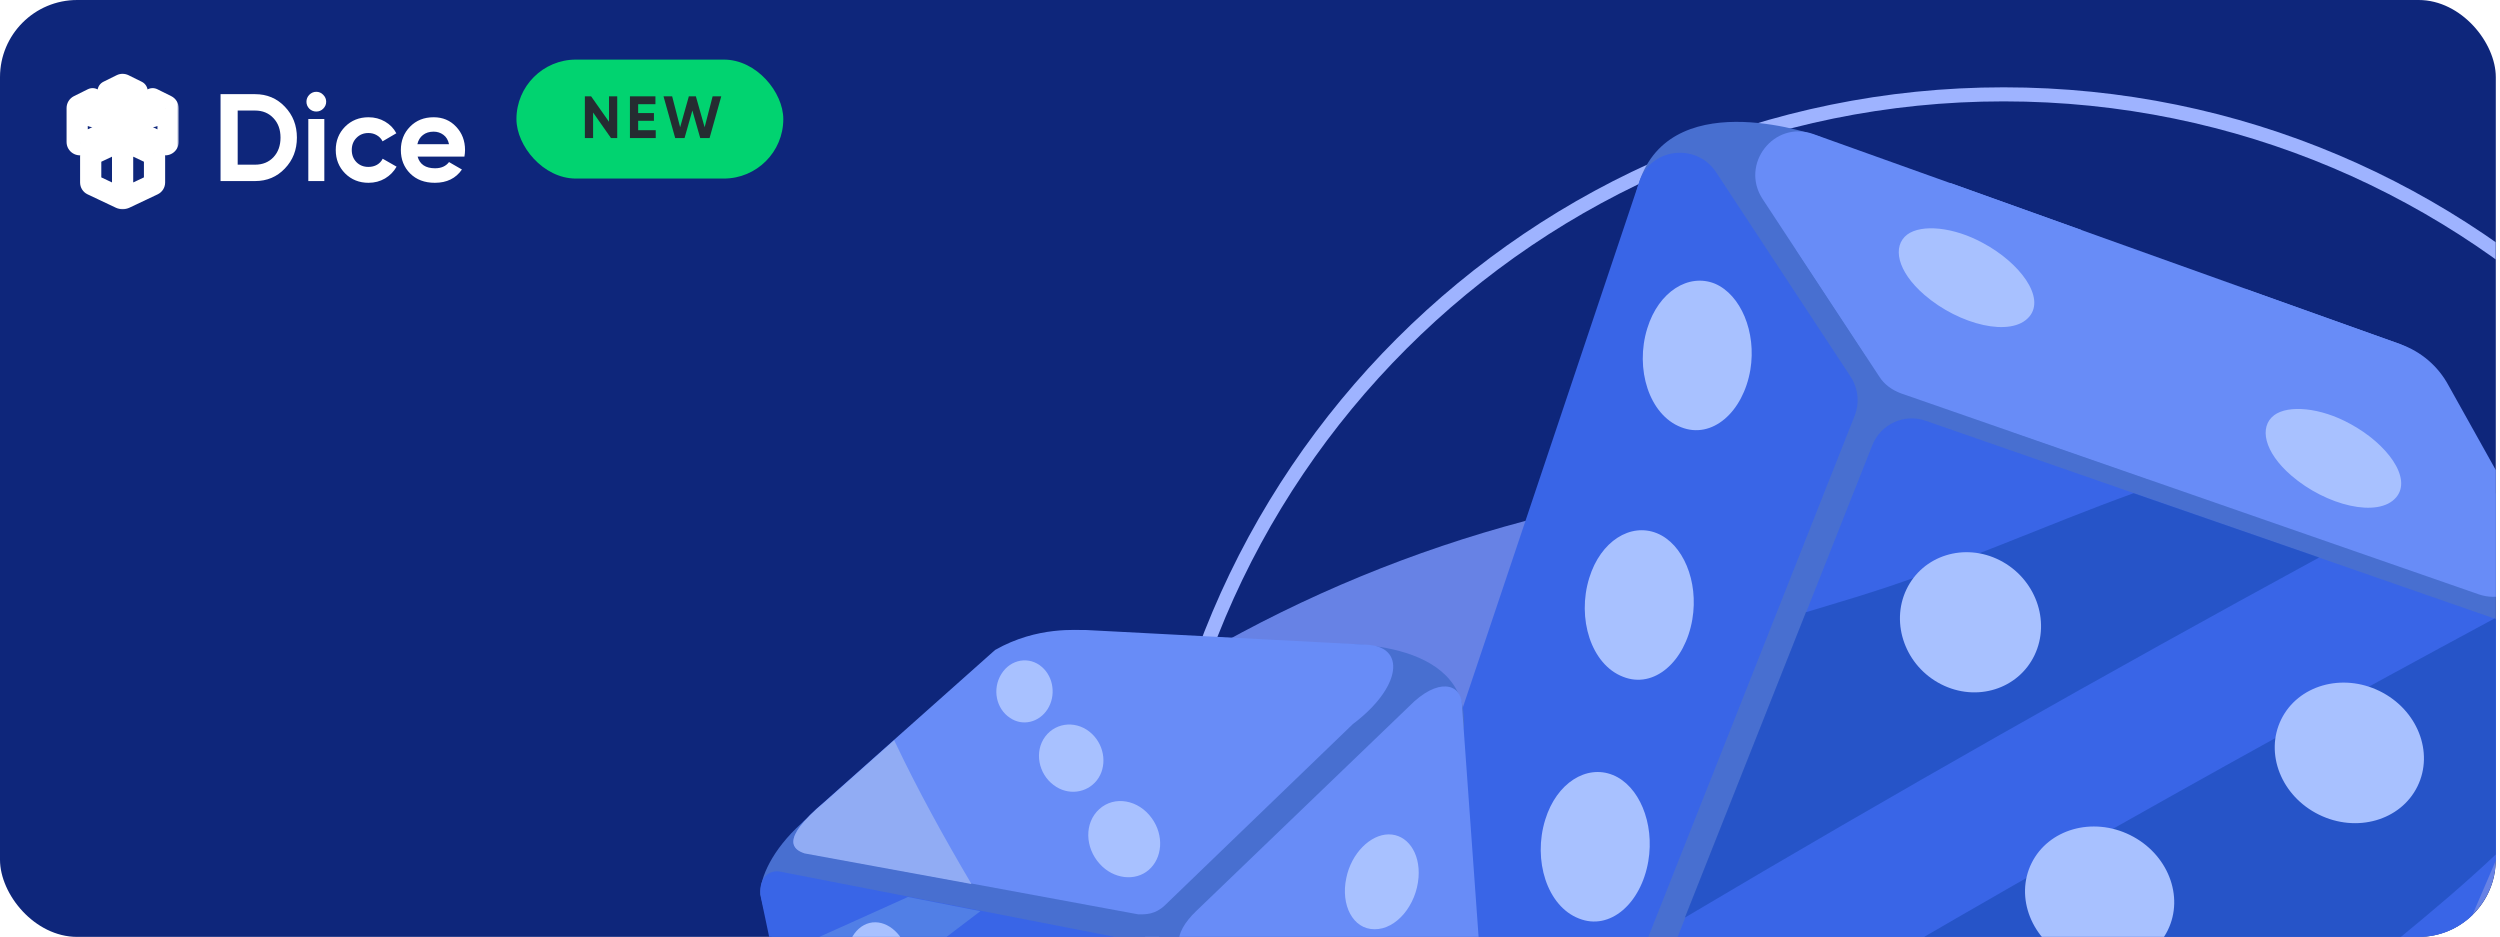 <svg width="515" height="193" viewBox="0 0 515 193" fill="none" xmlns="http://www.w3.org/2000/svg">
<g clip-path="url(#clip0_339_1122)">
<rect width="514.137" height="193" rx="15.901" fill="#0E267B"/>
<g filter="url(#filter0_d_339_1122)">
<path d="M52.543 15.305C54.998 15.305 57.044 16.166 58.681 17.888C60.335 19.61 61.162 21.733 61.162 24.256C61.162 26.779 60.335 28.902 58.681 30.624C57.044 32.346 54.998 33.207 52.543 33.207H45.434V15.305H52.543ZM52.543 29.831C54.095 29.831 55.356 29.32 56.328 28.297C57.3 27.257 57.786 25.91 57.786 24.256C57.786 22.602 57.3 21.264 56.328 20.241C55.356 19.201 54.095 18.681 52.543 18.681H48.963V29.831H52.543ZM65.148 18.886C64.603 18.886 64.125 18.69 63.716 18.298C63.324 17.888 63.128 17.411 63.128 16.865C63.128 16.32 63.324 15.842 63.716 15.433C64.125 15.024 64.603 14.819 65.148 14.819C65.711 14.819 66.188 15.024 66.58 15.433C66.99 15.842 67.194 16.32 67.194 16.865C67.194 17.411 66.99 17.888 66.58 18.298C66.188 18.69 65.711 18.886 65.148 18.886ZM63.512 33.207V20.42H66.811V33.207H63.512ZM75.917 33.565C73.99 33.565 72.379 32.917 71.083 31.622C69.805 30.326 69.165 28.723 69.165 26.814C69.165 24.904 69.805 23.302 71.083 22.006C72.379 20.71 73.99 20.062 75.917 20.062C77.161 20.062 78.295 20.36 79.318 20.957C80.341 21.554 81.117 22.355 81.645 23.361L78.806 25.023C78.551 24.495 78.159 24.077 77.63 23.77C77.119 23.463 76.539 23.31 75.891 23.31C74.902 23.31 74.084 23.642 73.436 24.307C72.788 24.955 72.464 25.791 72.464 26.814C72.464 27.82 72.788 28.655 73.436 29.32C74.084 29.968 74.902 30.292 75.891 30.292C76.556 30.292 77.144 30.147 77.656 29.857C78.184 29.55 78.576 29.132 78.832 28.604L81.696 30.241C81.134 31.246 80.341 32.056 79.318 32.67C78.295 33.267 77.161 33.565 75.917 33.565ZM86.029 28.169C86.472 29.772 87.674 30.573 89.635 30.573C90.896 30.573 91.851 30.147 92.499 29.294L95.159 30.829C93.897 32.653 92.039 33.565 89.584 33.565C87.469 33.565 85.773 32.926 84.494 31.647C83.216 30.368 82.576 28.757 82.576 26.814C82.576 24.887 83.207 23.284 84.469 22.006C85.731 20.71 87.35 20.062 89.328 20.062C91.203 20.062 92.746 20.71 93.957 22.006C95.184 23.302 95.798 24.904 95.798 26.814C95.798 27.24 95.755 27.692 95.67 28.169H86.029ZM85.978 25.612H92.499C92.311 24.742 91.919 24.094 91.323 23.668C90.743 23.242 90.078 23.029 89.328 23.029C88.441 23.029 87.708 23.259 87.129 23.719C86.549 24.163 86.165 24.793 85.978 25.612Z" fill="white"/>
<mask id="path-3-outside-1_339_1122" maskUnits="userSpaceOnUse" x="12.898" y="10.298" width="24" height="29" fill="black">
<rect fill="white" x="12.898" y="10.298" width="24" height="29"/>
<path fill-rule="evenodd" clip-rule="evenodd" d="M22.268 14.71L24.997 13.359C25.077 13.319 25.167 13.298 25.256 13.298V21.594C25.087 21.594 24.917 21.631 24.76 21.709L16.7 25.663C16.333 25.845 15.898 25.573 15.898 25.163V18.168C15.898 17.958 16.019 17.764 16.21 17.668L19.072 16.246V19.907L22.268 18.34V14.71ZM18.967 27.709L24.784 24.957C24.936 24.89 25.096 24.852 25.256 24.849V36.823C25.096 36.823 24.936 36.789 24.788 36.718L18.967 33.964C18.795 33.88 18.684 33.705 18.684 33.507V28.165C18.684 27.971 18.795 27.792 18.967 27.709ZM25.258 36.823V33.744V27.93V24.85C25.418 24.846 25.579 24.88 25.73 24.954L31.55 27.706C31.723 27.789 31.834 27.968 31.834 28.165V33.507C31.834 33.702 31.723 33.88 31.55 33.964L25.733 36.718C25.585 36.789 25.418 36.823 25.258 36.823ZM31.445 16.247L34.307 17.669C34.498 17.765 34.619 17.959 34.616 18.172V25.167C34.616 25.577 34.184 25.849 33.814 25.667L25.754 21.712C25.597 21.638 25.427 21.598 25.258 21.598V13.302C25.344 13.302 25.437 13.323 25.517 13.363L28.247 14.714V18.344L31.445 19.911V16.247Z"/>
</mask>
<path d="M24.997 13.359L25.966 15.317L25.974 15.313L24.997 13.359ZM22.268 14.71L21.299 12.753C20.554 13.121 20.083 13.88 20.083 14.71H22.268ZM25.256 13.298H27.441C27.441 12.091 26.463 11.113 25.256 11.113V13.298ZM25.256 21.594V23.779C26.463 23.779 27.441 22.801 27.441 21.594H25.256ZM24.76 21.709L23.798 19.747L23.798 19.748L24.76 21.709ZM16.7 25.663L15.738 23.702L15.73 23.706L16.7 25.663ZM16.21 17.668L15.238 15.712L15.233 15.714L16.21 17.668ZM19.072 16.246H21.256C21.256 15.49 20.866 14.788 20.223 14.39C19.58 13.991 18.777 13.954 18.1 14.29L19.072 16.246ZM19.072 19.907H16.888C16.888 20.661 17.277 21.362 17.917 21.761C18.556 22.16 19.357 22.2 20.034 21.869L19.072 19.907ZM22.268 18.34L23.229 20.302C23.977 19.935 24.452 19.174 24.452 18.34H22.268ZM24.784 24.957L23.89 22.965C23.877 22.971 23.863 22.977 23.851 22.983L24.784 24.957ZM18.967 27.709L18.034 25.734C18.029 25.736 18.024 25.739 18.019 25.741L18.967 27.709ZM25.256 24.849H27.441C27.441 24.263 27.205 23.701 26.786 23.29C26.367 22.879 25.801 22.654 25.214 22.666L25.256 24.849ZM25.256 36.823V39.007C26.463 39.007 27.441 38.029 27.441 36.823H25.256ZM24.788 36.718L25.731 34.748L25.722 34.743L24.788 36.718ZM18.967 33.964L18.019 35.931C18.023 35.933 18.028 35.936 18.033 35.938L18.967 33.964ZM25.258 36.823H23.074C23.074 38.029 24.052 39.007 25.258 39.007V36.823ZM25.258 24.85L25.216 22.666C24.026 22.689 23.074 23.66 23.074 24.85H25.258ZM25.73 24.954L24.769 26.916C24.778 26.921 24.787 26.925 24.796 26.929L25.73 24.954ZM31.55 27.706L32.498 25.738C32.493 25.736 32.488 25.733 32.483 25.731L31.55 27.706ZM31.55 33.964L32.485 35.938C32.489 35.936 32.494 35.934 32.498 35.931L31.55 33.964ZM25.733 36.718L24.798 34.744L24.789 34.748L25.733 36.718ZM34.307 17.669L35.284 15.715L35.279 15.713L34.307 17.669ZM31.445 16.247L32.417 14.291C31.74 13.954 30.937 13.992 30.294 14.39C29.652 14.789 29.261 15.491 29.261 16.247H31.445ZM34.616 18.172L32.432 18.14C32.431 18.151 32.431 18.161 32.431 18.172L34.616 18.172ZM33.814 25.667L34.778 23.706L34.776 23.706L33.814 25.667ZM25.754 21.712L26.716 19.752C26.706 19.746 26.695 19.741 26.684 19.736L25.754 21.712ZM25.258 21.598H23.074C23.074 22.805 24.052 23.783 25.258 23.783V21.598ZM25.258 13.302V11.117C24.052 11.117 23.074 12.095 23.074 13.302H25.258ZM25.517 13.363L24.54 15.317L24.548 15.321L25.517 13.363ZM28.247 14.714H30.431C30.431 13.884 29.96 13.125 29.215 12.757L28.247 14.714ZM28.247 18.344H26.062C26.062 19.178 26.537 19.939 27.286 20.306L28.247 18.344ZM31.445 19.911L30.484 21.873C31.161 22.204 31.961 22.163 32.601 21.765C33.24 21.366 33.629 20.665 33.629 19.911H31.445ZM24.028 11.402L21.299 12.753L23.236 16.668L25.966 15.317L24.028 11.402ZM25.256 11.113C24.82 11.113 24.397 11.217 24.02 11.406L25.974 15.313C25.758 15.421 25.514 15.482 25.256 15.482V11.113ZM27.441 21.594V13.298H23.072V21.594H27.441ZM25.721 23.67C25.566 23.746 25.405 23.779 25.256 23.779V19.41C24.768 19.41 24.268 19.517 23.798 19.747L25.721 23.67ZM17.663 27.624L25.722 23.669L23.798 19.748L15.738 23.702L17.663 27.624ZM13.714 25.163C13.714 27.181 15.841 28.527 17.671 27.62L15.73 23.706C16.826 23.162 18.083 23.965 18.083 25.163H13.714ZM13.714 18.168V25.163H18.083V18.168H13.714ZM15.233 15.714C14.311 16.175 13.714 17.12 13.714 18.168H18.083C18.083 18.796 17.726 19.352 17.187 19.622L15.233 15.714ZM18.1 14.29L15.238 15.712L17.182 19.624L20.044 18.202L18.1 14.29ZM21.256 19.907V16.246H16.888V19.907H21.256ZM21.306 16.379L18.111 17.946L20.034 21.869L23.229 20.302L21.306 16.379ZM20.083 14.71V18.34H24.452V14.71H20.083ZM23.851 22.983L18.034 25.734L19.901 29.683L25.718 26.932L23.851 22.983ZM25.214 22.666C24.746 22.674 24.296 22.782 23.89 22.965L25.679 26.95C25.575 26.997 25.446 27.03 25.298 27.033L25.214 22.666ZM27.441 36.823V24.849H23.072V36.823H27.441ZM23.844 38.688C24.303 38.908 24.788 39.007 25.256 39.007V34.639C25.404 34.639 25.568 34.67 25.731 34.748L23.844 38.688ZM18.033 35.938L23.853 38.692L25.722 34.743L19.902 31.989L18.033 35.938ZM16.499 33.507C16.499 34.534 17.082 35.48 18.019 35.931L19.916 31.996C20.507 32.281 20.868 32.875 20.868 33.507H16.499ZM16.499 28.165V33.507H20.868V28.165H16.499ZM18.019 25.741C17.076 26.196 16.499 27.148 16.499 28.165H20.868C20.868 28.793 20.514 29.388 19.916 29.676L18.019 25.741ZM23.074 33.744V36.823H27.442V33.744H23.074ZM23.074 27.93V33.744H27.442V27.93H23.074ZM23.074 24.85V27.93H27.442V24.85H23.074ZM26.691 22.993C26.222 22.763 25.717 22.656 25.216 22.666L25.3 27.033C25.119 27.037 24.935 26.997 24.769 26.916L26.691 22.993ZM32.483 25.731L26.663 22.98L24.796 26.929L30.616 29.68L32.483 25.731ZM34.018 28.165C34.018 27.153 33.448 26.196 32.498 25.738L30.601 29.673C29.997 29.382 29.649 28.782 29.649 28.165H34.018ZM34.018 33.507V28.165H29.649V33.507H34.018ZM32.498 35.931C33.441 35.477 34.018 34.524 34.018 33.507H29.649C29.649 32.88 30.004 32.284 30.601 31.996L32.498 35.931ZM26.668 38.692L32.485 35.938L30.615 31.99L24.798 34.744L26.668 38.692ZM25.258 39.007C25.713 39.007 26.207 38.913 26.677 38.688L24.789 34.748C24.963 34.665 25.123 34.639 25.258 34.639V39.007ZM35.279 15.713L32.417 14.291L30.473 18.203L33.336 19.625L35.279 15.713ZM36.8 18.203C36.815 17.134 36.21 16.178 35.284 15.715L33.33 19.623C32.787 19.351 32.422 18.783 32.432 18.14L36.8 18.203ZM36.8 25.167V18.172H32.431V25.167H36.8ZM32.85 27.627C34.68 28.526 36.8 27.185 36.8 25.167H32.431C32.431 23.969 33.688 23.171 34.778 23.706L32.85 27.627ZM24.792 23.673L32.852 27.628L34.776 23.706L26.716 19.752L24.792 23.673ZM25.258 23.783C25.084 23.783 24.937 23.742 24.824 23.689L26.684 19.736C26.257 19.535 25.771 19.414 25.258 19.414V23.783ZM23.074 13.302V21.598H27.442V13.302H23.074ZM26.494 11.409C26.112 11.219 25.685 11.117 25.258 11.117V15.486C25.003 15.486 24.761 15.427 24.54 15.317L26.494 11.409ZM29.215 12.757L26.486 11.406L24.548 15.321L27.278 16.672L29.215 12.757ZM30.431 18.344V14.714H26.062V18.344H30.431ZM32.406 17.95L29.207 16.383L27.286 20.306L30.484 21.873L32.406 17.95ZM29.261 16.247V19.911H33.629V16.247H29.261Z" fill="white" mask="url(#path-3-outside-1_339_1122)"/>
</g>
<rect x="106.387" y="12.276" width="54.974" height="24.507" rx="12.254" fill="#01D370"/>
<path d="M125.455 19.845H127.149V28.437H125.86L122.177 23.183V28.437H120.483V19.845H121.772L125.455 25.086V19.845ZM131.46 26.817H135.081V28.437H129.766V19.845H135.02V21.465H131.46V23.294H134.713V24.89H131.46V26.817ZM139.09 28.437L136.684 19.845H138.464L140.109 26.215L141.901 19.845H143.35L145.154 26.215L146.799 19.845H148.579L146.173 28.437H144.246L142.626 22.766L141.018 28.437H139.09Z" fill="#252C31"/>
<g filter="url(#filter1_df_339_1122)">
<circle cx="384.118" cy="370.819" r="272.616" fill="#6782E5"/>
</g>
<g filter="url(#filter2_d_339_1122)">
<path d="M412.76 370.308C509.65 370.308 588.195 291.762 588.195 194.872C588.195 97.982 509.65 19.436 412.76 19.436C315.869 19.436 237.324 97.982 237.324 194.872C237.324 291.762 315.869 370.308 412.76 370.308Z" stroke="#9EB3FF" stroke-width="2.896"/>
</g>
<path d="M374.733 28.09C374.733 28.09 345.292 17.312 337.949 36.707C337.811 36.988 337.812 37.221 337.674 37.502C330.851 57.966 317.566 211.687 317.566 211.687C317.566 211.687 324.68 223.674 342.204 230.095C359.729 236.516 529.024 142.649 529.024 142.649C529.024 142.649 533.948 131.941 521.408 109.496C508.822 87.144 374.733 28.09 374.733 28.09Z" fill="#486FD0"/>
<path d="M337.672 37.505L294.119 167.256C292.242 172.956 293.213 179.245 296.833 184.166L317.518 211.783C321.655 217.307 330.321 216.228 332.939 209.731L382.029 85.728C383.132 83.017 382.787 79.941 381.187 77.526L353.466 35.404C349.373 29.32 339.961 30.497 337.672 37.505Z" fill="#3965E7"/>
<path d="M494.496 70.913L373.466 27.587C365.429 24.791 358.443 33.786 363.056 40.939L387.106 77.535C388.142 79.208 389.781 80.364 391.65 81.052L510.617 122.432C518.374 125.09 525.224 116.841 521.311 109.684L504.387 79.386C502.264 75.435 498.749 72.426 494.496 70.913Z" fill="#688CF7"/>
<path d="M428.802 47.392L401.838 37.718C399.979 38.661 398.074 39.699 396.214 40.643C387.801 44.984 378.916 48.395 369.934 51.294L384.43 73.308C399.299 64.824 414.168 56.34 428.802 47.392Z" fill="#688CF7"/>
<path d="M495.901 71.605C495.433 71.374 494.966 71.144 494.498 70.914L462.862 59.636C446.884 69.898 430.669 79.462 414.314 88.841L442.303 98.556C459.636 88.845 478.569 81.549 495.901 71.605Z" fill="#688CF7"/>
<path d="M465.679 269.863L341.126 229.915C336.22 228.313 333.623 222.966 335.599 218.245L385.654 91.811C387.398 87.324 392.327 85.102 396.767 86.707L523.678 130.837C528.537 132.533 530.949 138.02 528.972 142.742L476.513 264.854C474.674 269.062 470.024 271.188 465.679 269.863Z" fill="#3965E7"/>
<path opacity="0.75" d="M477.746 114.843L439.523 101.6C421.425 108.145 403.755 116.18 385.559 121.979C380.998 123.452 376.53 124.738 372.015 126.118L347.079 189.031C390.101 163.497 433.921 138.704 477.746 114.843Z" fill="#214FBD"/>
<path opacity="0.75" d="M471.954 211.587C486.149 199.518 501.374 188.188 514.957 175.235L528.887 142.697C530.863 137.976 528.452 132.489 523.592 130.793L513.873 127.402C454.709 159.282 395.323 192.797 337.764 227.792C338.702 228.719 339.872 229.411 341.18 229.823L422.285 255.814C438.841 241.072 455.022 225.912 471.954 211.587Z" fill="#214FBD"/>
<path d="M419.127 134.937C415.783 141.974 407.165 144.685 399.858 140.952C392.551 137.22 389.372 128.483 392.716 121.446C396.06 114.409 404.678 111.698 411.985 115.431C419.292 119.163 422.471 127.9 419.127 134.937Z" fill="#A8C1FF"/>
<path d="M360.569 76.206C359.084 84.888 352.683 90.569 346.28 87.996C339.736 85.472 336.741 75.978 339.348 67.616C341.68 60.048 347.858 56.233 353.28 58.438C358.563 60.691 361.874 68.364 360.569 76.206Z" fill="#A8C1FF"/>
<path d="M408.53 50.081C416.155 54.185 421.374 61.287 418.041 65.224C414.384 69.583 403.597 66.944 396.425 60.739C390.8 55.878 389.743 50.709 392.899 48.311C395.823 46.149 402.401 46.715 408.53 50.081Z" fill="#A8C1FF"/>
<path d="M484.11 87.297C491.735 91.4 496.954 98.503 493.621 102.44C489.964 106.799 479.177 104.16 472.005 97.955C466.38 93.094 465.323 87.924 468.479 85.527C471.403 83.364 477.981 83.93 484.11 87.297Z" fill="#A8C1FF"/>
<path d="M348.618 127.616C347.132 136.298 340.732 141.979 334.328 139.407C327.785 136.882 324.79 127.388 327.396 119.026C329.728 111.458 335.907 107.643 341.329 109.848C346.658 112.007 349.968 119.681 348.618 127.616Z" fill="#A8C1FF"/>
<path d="M339.548 177.422C338.062 186.103 331.662 191.784 325.258 189.212C318.715 186.687 315.719 177.194 318.326 168.831C320.658 161.263 326.836 157.449 332.259 159.654C337.587 161.813 340.898 169.486 339.548 177.422Z" fill="#A8C1FF"/>
<path d="M497.994 162.004C494.54 169.02 485.463 171.639 477.7 167.817C469.936 163.994 466.479 155.202 469.933 148.187C473.388 141.172 482.464 138.552 490.228 142.375C497.991 146.197 501.449 154.989 497.994 162.004Z" fill="#A8C1FF"/>
<path d="M391.983 217.151C388.639 224.188 380.02 226.898 372.713 223.166C365.406 219.434 362.227 210.697 365.571 203.66C368.915 196.623 377.533 193.912 384.84 197.645C392.148 201.377 395.326 210.113 391.983 217.151Z" fill="#A8C1FF"/>
<path d="M446.553 191.646C443.099 198.661 434.022 201.281 426.258 197.458C418.495 193.635 415.038 184.844 418.492 177.828C421.946 170.813 431.023 168.193 438.786 172.016C446.55 175.839 450.007 184.631 446.553 191.646Z" fill="#A8C1FF"/>
<path d="M274.116 132.704C274.116 132.704 302.929 130.77 301.541 149.913C301.491 150.161 299.656 152.293 299.606 152.541C297.474 171.535 260.28 278.257 260.28 278.257C260.28 278.257 256.808 280.538 251.502 281.679C243.071 283.464 237.815 281.977 232.756 277.613C214.705 261.941 179.692 222.268 163.525 203.72C160.203 199.902 156.632 184.23 156.632 184.23C156.533 180.858 159.062 175.056 165.112 169.601C165.212 169.501 165.311 169.402 165.459 169.254C188.024 149.565 260.577 136.324 274.116 132.704Z" fill="#486FD0"/>
<path d="M301.143 144.953L307.045 227.227C307.293 231.144 304.367 236.649 299.11 241.906L268.115 271.314C261.222 278.803 253.535 283.712 252.493 276.819L242.872 194.099C242.674 192.413 243.963 190.032 246.393 187.702L290.283 145.499C296.234 139.448 300.895 140.837 301.143 144.953Z" fill="#688CF7"/>
<path d="M223.681 129.78L281.456 132.805C289.738 133.152 288.696 141.632 278.679 149.17L239.947 186.513C238.013 188.348 236.079 188.398 234.443 188.348L165.708 175.652C163.674 175.008 160.352 173.173 169.873 165.139L204.985 133.896C213.763 128.887 222.094 129.879 223.681 129.78Z" fill="#688CF7"/>
<path d="M169.822 165.292L184.203 152.497C189.014 162.664 194.419 172.433 200.123 182.104L165.755 175.806C163.672 175.111 160.3 173.227 169.822 165.292Z" fill="#91ACF4"/>
<path d="M176.963 262.688L242.475 282.376C244.905 282.822 246.74 280.789 246.442 277.913L236.97 199.607C236.673 196.631 234.441 193.904 232.011 193.457L160.796 179.571C157.97 179.026 156.135 181.456 156.73 184.828L171.955 257.183C172.401 259.911 174.583 262.291 176.963 262.688Z" fill="#3965E7"/>
<path d="M183.016 201.888C176.42 206.5 169.825 211.211 163.229 215.922L159.311 197.226C168.585 193.11 177.809 188.944 187.033 184.778L201.96 187.704C195.563 192.515 189.314 197.474 183.016 201.888Z" fill="#517FE6"/>
<path d="M178.551 263.182L176.964 262.687C174.633 262.24 172.451 259.959 171.955 257.281L168.98 243.098C176.865 237.593 184.799 232.138 193.032 227.079C204.24 220.136 216.34 213.987 226.953 206.151C229.879 204.019 233.102 201.093 236.623 198.564C236.723 198.961 236.871 199.308 236.921 199.655L241.087 234.072C219.514 241.163 198.933 253.314 178.551 263.182Z" fill="#517FE6"/>
<path d="M174.687 201.394C176.075 206.354 180.191 209.28 183.812 207.445C187.481 205.56 188.672 199.807 186.638 195.096C184.803 190.782 180.985 188.947 177.96 190.583C174.984 192.17 173.447 196.882 174.687 201.394Z" fill="#A8C1FF"/>
<path d="M277.34 180.859C276.15 186.414 278.679 191.423 283.143 191.423C287.656 191.472 291.772 186.463 292.218 180.76C292.615 175.603 289.838 171.834 286.019 171.883C282.3 171.933 278.382 175.751 277.34 180.859Z" fill="#A8C1FF"/>
<path d="M237.271 168.557C234.544 164.738 229.584 163.845 226.46 166.672C223.336 169.499 223.484 174.607 226.559 177.979C229.386 181.104 233.849 181.599 236.626 179.219C239.453 176.789 239.85 172.127 237.271 168.557Z" fill="#A8C1FF"/>
<path d="M224.974 151.202C222.098 148.425 217.635 148.623 215.304 151.747C213.023 154.822 213.915 159.385 217.04 161.715C219.966 163.947 223.883 163.402 225.966 160.724C228.049 158.046 227.702 153.83 224.974 151.202Z" fill="#A8C1FF"/>
<path d="M214.657 137.415C212.078 135.134 208.21 135.729 206.276 138.853C204.342 141.977 205.235 146.044 208.061 147.879C210.64 149.664 214.062 148.821 215.798 146.093C217.534 143.366 217.087 139.547 214.657 137.415Z" fill="#A8C1FF"/>
</g>
<defs>
<filter id="filter0_d_339_1122" x="3.485" y="4.976" width="102.542" height="48.353" filterUnits="userSpaceOnUse" color-interpolation-filters="sRGB">
<feFlood flood-opacity="0" result="BackgroundImageFix"/>
<feColorMatrix in="SourceAlpha" type="matrix" values="0 0 0 0 0 0 0 0 0 0 0 0 0 0 0 0 0 0 127 0" result="hardAlpha"/>
<feOffset dy="4.092"/>
<feGaussianBlur stdDeviation="5.115"/>
<feComposite in2="hardAlpha" operator="out"/>
<feColorMatrix type="matrix" values="0 0 0 0 0 0 0 0 0 0 0 0 0 0 0 0 0 0 0.25 0"/>
<feBlend mode="normal" in2="BackgroundImageFix" result="effect1_dropShadow_339_1122"/>
<feBlend mode="normal" in="SourceGraphic" in2="effect1_dropShadow_339_1122" result="shape"/>
</filter>
<filter id="filter1_df_339_1122" x="13.806" y="0.507" width="740.623" height="740.623" filterUnits="userSpaceOnUse" color-interpolation-filters="sRGB">
<feFlood flood-opacity="0" result="BackgroundImageFix"/>
<feColorMatrix in="SourceAlpha" type="matrix" values="0 0 0 0 0 0 0 0 0 0 0 0 0 0 0 0 0 0 127 0" result="hardAlpha"/>
<feOffset/>
<feGaussianBlur stdDeviation="48.848"/>
<feComposite in2="hardAlpha" operator="out"/>
<feColorMatrix type="matrix" values="0 0 0 0 0.408 0 0 0 0 0.51 0 0 0 0 0.894 0 0 0 1 0"/>
<feBlend mode="normal" in2="BackgroundImageFix" result="effect1_dropShadow_339_1122"/>
<feBlend mode="normal" in="SourceGraphic" in2="effect1_dropShadow_339_1122" result="shape"/>
<feGaussianBlur stdDeviation="48.848" result="effect2_foregroundBlur_339_1122"/>
</filter>
<filter id="filter2_d_339_1122" x="225.187" y="7.3" width="375.145" height="375.145" filterUnits="userSpaceOnUse" color-interpolation-filters="sRGB">
<feFlood flood-opacity="0" result="BackgroundImageFix"/>
<feColorMatrix in="SourceAlpha" type="matrix" values="0 0 0 0 0 0 0 0 0 0 0 0 0 0 0 0 0 0 127 0" result="hardAlpha"/>
<feOffset/>
<feGaussianBlur stdDeviation="5.345"/>
<feColorMatrix type="matrix" values="0 0 0 0 0.62 0 0 0 0 0.702 0 0 0 0 1 0 0 0 1 0"/>
<feBlend mode="normal" in2="BackgroundImageFix" result="effect1_dropShadow_339_1122"/>
<feBlend mode="normal" in="SourceGraphic" in2="effect1_dropShadow_339_1122" result="shape"/>
</filter>
<clipPath id="clip0_339_1122">
<rect width="514.137" height="193" rx="15.901" fill="white"/>
</clipPath>
</defs>
</svg>
